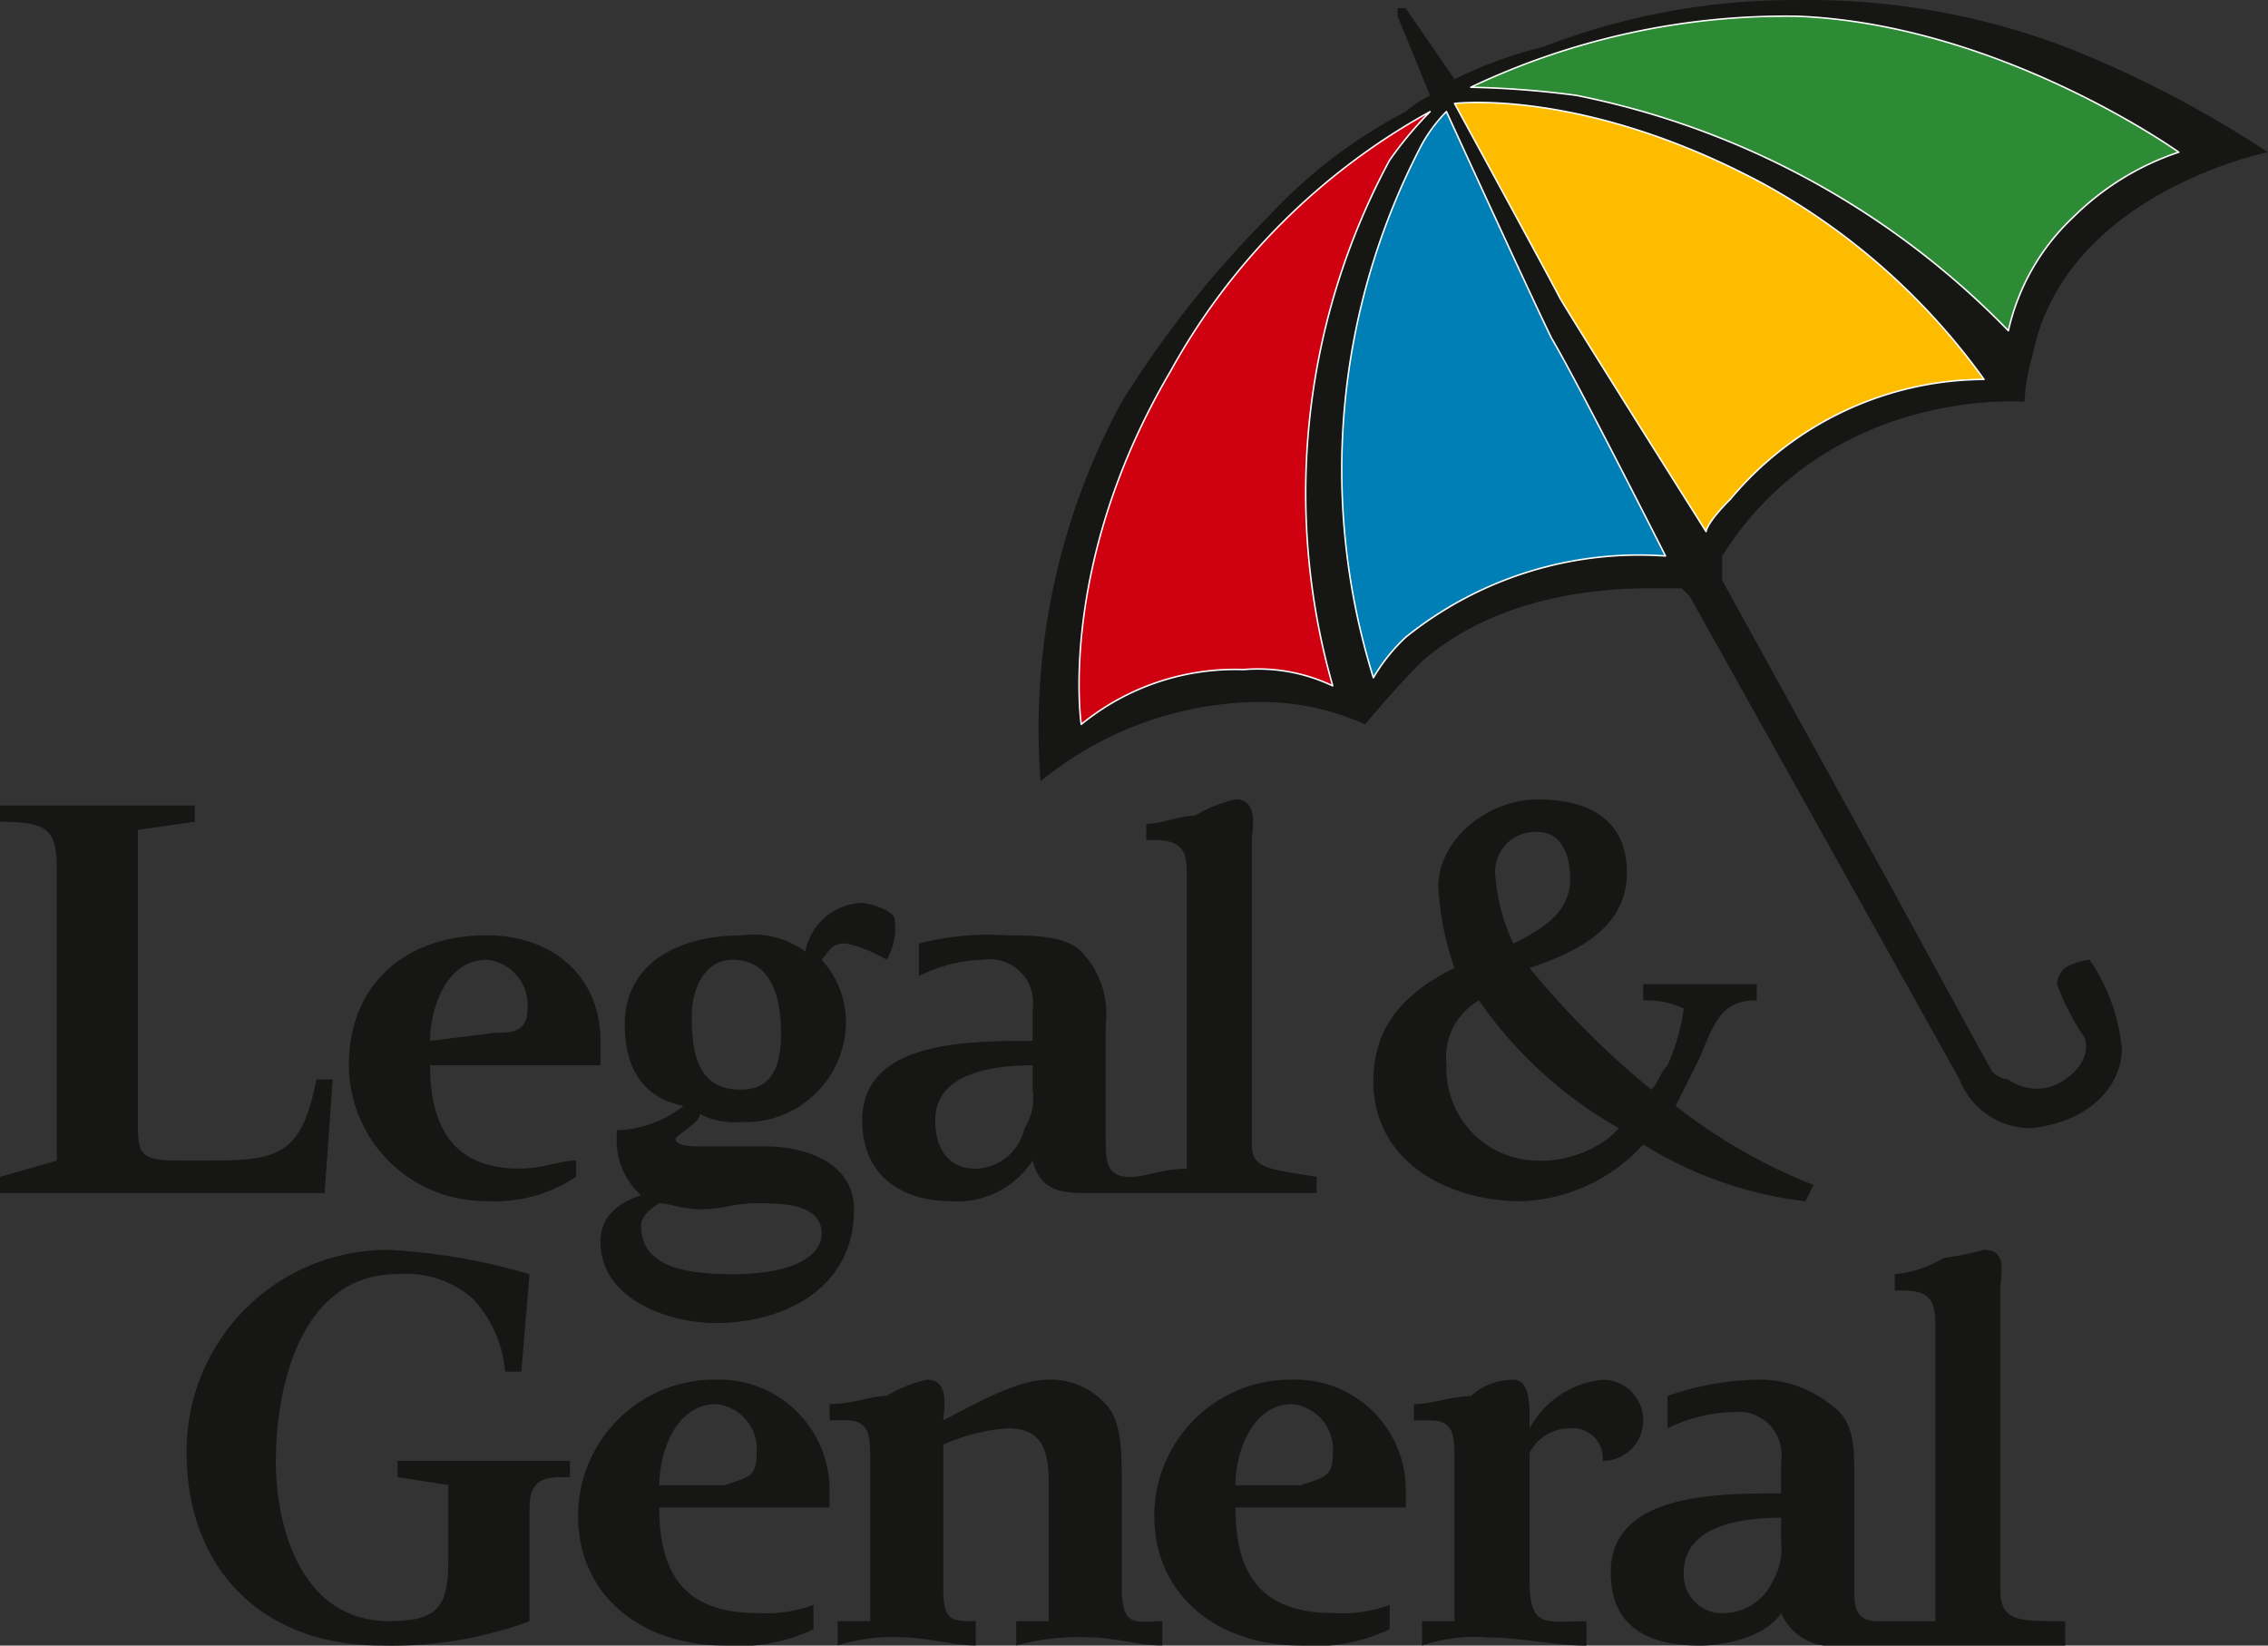 <svg id="Group_8536" data-name="Group 8536" xmlns="http://www.w3.org/2000/svg" width="89.99" height="65.279" viewBox="0 0 89.99 65.279">
  <rect x="0" y="0" width="89.99" height="65.279" fill="#333333" stroke="none"/>
  <path id="Path_33627" data-name="Path 33627" d="M461.334,245.183v.322h.321a10.877,10.877,0,0,1,4.267.322c10.947,1.932,16.742,8.935,16.742,9.257h.322v-.322a7.16,7.16,0,0,1,2.576-4.1,12.072,12.072,0,0,1,4.185-2.9h.323c0-.323,0-.323-.323-.323,0,0-7.083-5.151-15.133-5.151a33.193,33.193,0,0,0-13.28,2.9" transform="translate(-403.298 -241.722)" fill="#2d8a35" fill-rule="evenodd"/>
  <path id="Path_33628" data-name="Path 33628" d="M460.737,248.238v.322l4.185,8.05c.725,1.287,5.554,8.934,5.554,9.256h.322a16.789,16.789,0,0,1,.966-1.61,12.967,12.967,0,0,1,9.981-4.749h.323v-.322c-.323,0-3.542-4.507-9.016-7.405-7.082-3.863-12.315-3.541-12.315-3.541" transform="translate(-403.023 -244.456)" fill="#febc00" fill-rule="evenodd"/>
  <path id="Path_33629" data-name="Path 33629" d="M456.156,249.162a9.511,9.511,0,0,0-.965,1.287,27.77,27.77,0,0,0-1.933,21.17h.323a3.845,3.845,0,0,1,1.288-1.288,16.011,16.011,0,0,1,10.3-3.541h0l-4.185-8.614c-.644-1.286-4.507-9.014-4.507-9.014v-.322a.316.316,0,0,0-.323.322" transform="translate(-399.006 -244.735)" fill="#007fb6" fill-rule="evenodd"/>
  <path id="Path_33630" data-name="Path 33630" d="M447.178,248.84c-.322,0-6.2,3.219-10.384,10.545-4.506,7.727-3.541,13.763-3.541,14.086a9.265,9.265,0,0,1,6.439-1.932,8.9,8.9,0,0,1,3.22.323h.323v-.323a23.625,23.625,0,0,1-.967-7,24.912,24.912,0,0,1,3.622-13.443c.645-.966,1.288-1.931,1.288-1.931v-.322" transform="translate(-390.35 -244.735)" fill="#cf0010" fill-rule="evenodd"/>
  <path id="Path_33631" data-name="Path 33631" d="M464.2,313.3a4.5,4.5,0,0,1-2.9.964,3.645,3.645,0,0,1-3.622-3.782,2.614,2.614,0,0,1,1.287-2.576,16.859,16.859,0,0,0,5.555,5.072l-.322.322m-2.9-12.074c.966,0,1.288.964,1.288,1.85,0,1.29-.966,1.932-2.253,2.576a7.647,7.647,0,0,1-.725-2.817,1.586,1.586,0,0,1,1.69-1.61m10.946,14.006a21.807,21.807,0,0,1-5.473-3.138q.483-.968.965-1.933c.645-1.61.966-2.254,2.254-2.254v-.643h-4.507v.643a3.509,3.509,0,0,1,1.61.322,8.165,8.165,0,0,1-.645,2.254c-.322.321-.322.643-.644.966a34.308,34.308,0,0,1-4.83-4.829c1.933-.645,3.863-1.611,3.863-3.783,0-1.931-1.287-2.9-3.54-2.9-2.013,0-3.944,1.61-3.944,3.461a11.437,11.437,0,0,0,.644,3.22c-1.933.966-3.22,2.254-3.22,4.506,0,3.139,2.9,4.751,5.876,4.751a6.849,6.849,0,0,0,4.831-2.254,15.464,15.464,0,0,0,6.439,2.254Z" transform="translate(-400.284 -268.221)" fill="#161615" fill-rule="evenodd"/>
  <path id="Path_33632" data-name="Path 33632" d="M465.243,345.759a1.18,1.18,0,0,0-1.288-1.29,1.772,1.772,0,0,0-1.61.968v5.07c0,1.932.644,1.612,2.255,1.612v.966c-1.289,0-2.577-.323-3.945-.323a6.257,6.257,0,0,0-2.576.323v-.966h1.288v-6.36c0-.967,0-1.61-.966-1.61h-.644v-.643c.644,0,1.61-.322,2.254-.322a2.511,2.511,0,0,1,1.691-.646c.643,0,.643.968.643,1.611v.32a3.706,3.706,0,0,1,2.9-1.931,1.61,1.61,0,0,1,0,3.221" transform="translate(-401.654 -287.804)" fill="#161615" fill-rule="evenodd"/>
  <path id="Path_33633" data-name="Path 33633" d="M425.157,352.761a8.94,8.94,0,0,0-2.9.321v-.963h1.288v-5.154c0-1.206,0-2.5-1.61-2.5a7.588,7.588,0,0,0-2.575.645v5.716c0,1.289.323,1.289,1.288,1.289v.963c-.965,0-1.931-.321-2.9-.321a7.113,7.113,0,0,0-2.576.321v-.963h1.288v-6.36c0-.967,0-1.61-.966-1.61h-.645v-.643c.967,0,1.611-.322,2.255-.322a5.427,5.427,0,0,1,1.61-.646c.966,0,.644,1.289.644,1.611,1.288-.643,2.9-1.611,4.185-1.611a2.922,2.922,0,0,1,2.254.968c.645.643.645,1.931.645,3.219v4.105c0,1.609.642,1.289,1.609,1.289v.963c-.967,0-1.932-.321-2.9-.321" transform="translate(-381.932 -287.804)" fill="#161615" fill-rule="evenodd"/>
  <path id="Path_33634" data-name="Path 33634" d="M366.806,315.755h-12.88v-.643l2.255-.645V302.956c0-1.608-.322-1.931-2.255-1.931v-.645h7.728v.645l-2.255.323V313.18c0,1.287.322,1.287,2.255,1.287,3.219,0,4.185,0,4.829-3.219h.645l-.322,4.507" transform="translate(-353.926 -268.426)" fill="#161615" fill-rule="evenodd"/>
  <path id="Path_33635" data-name="Path 33635" d="M382.522,342.021c-.965,0-1.287.322-1.287,1.288v4.429a15.785,15.785,0,0,1-5.877.963c-4.828,0-7.727-3.139-7.727-7.645a7.97,7.97,0,0,1,8.049-8.049,23.959,23.959,0,0,1,5.554.965l-.322,3.863h-.645a4.8,4.8,0,0,0-1.287-2.9,4.018,4.018,0,0,0-2.978-.967c-3.864,0-4.831,4.509-4.831,7.406,0,2.576.967,6.36,4.508,6.36,2.013,0,2.335-.645,2.335-2.5v-2.9L376,342.021v-.644h6.841v.644h-.323" transform="translate(-360.226 -283.423)" fill="#161615" fill-rule="evenodd"/>
  <path id="Path_33636" data-name="Path 33636" d="M478.969,343.631c-1.61,0-3.863.323-3.863,2.174a1.521,1.521,0,0,0,1.609,1.611,2.175,2.175,0,0,0,1.932-1.29,2.514,2.514,0,0,0,.322-1.528v-.967m2.254,5.072a2.157,2.157,0,0,1-2.254-1.288c-.645.964-2.254,1.288-3.22,1.288-1.932,0-3.541-.645-3.541-2.9,0-3.138,4.185-3.138,6.761-3.138v-1.289a1.707,1.707,0,0,0-1.932-1.932,6.1,6.1,0,0,0-2.576.643V338.8a11.551,11.551,0,0,1,3.541-.646,4.491,4.491,0,0,1,2.9.968c.967.644.967,1.609.967,2.9v4.428c0,.644,0,1.289.966,1.289h2.253V336.227c0-.967,0-1.611-1.288-1.611h-.322v-.645a4.575,4.575,0,0,0,1.932-.643,14.029,14.029,0,0,0,1.61-.322c.966,0,.644.965.644,1.609v11.833c0,1.289.644,1.289,2.575,1.289v.966h-9.014" transform="translate(-408.296 -283.423)" fill="#161615" fill-rule="evenodd"/>
  <path id="Path_33637" data-name="Path 33637" d="M424,310.48c-1.609,0-3.863.321-3.863,2.173,0,1.288.644,1.931,1.609,1.931a2.041,2.041,0,0,0,1.932-1.609,2.182,2.182,0,0,0,.322-1.53v-.966m2.254,5.071c-.967,0-1.932,0-2.254-1.289a3.565,3.565,0,0,1-3.219,1.612c-1.933,0-3.542-.967-3.542-3.221,0-3.139,4.185-3.139,6.761-3.139v-1.289a1.707,1.707,0,0,0-1.931-1.931,6.06,6.06,0,0,0-2.576.645V305.65a11.039,11.039,0,0,1,3.541-.321c.966,0,2.254,0,2.9.642a3.553,3.553,0,0,1,.966,2.9V313.3c0,.964,0,1.61.967,1.61.643,0,1.288-.323,2.253-.323V303.073c0-.886,0-1.528-1.288-1.528h-.322V300.9c.644,0,1.288-.322,1.932-.322a5.421,5.421,0,0,1,1.609-.645c.967,0,.645,1.288.645,1.61V313.62c0,.964.644.964,2.575,1.288v.644h-9.014" transform="translate(-383.028 -268.221)" fill="#161615" fill-rule="evenodd"/>
  <path id="Path_33638" data-name="Path 33638" d="M444.164,343.506c-1.61,0-2.255,1.931-2.255,3.219h2.576c.967-.322,1.289-.322,1.289-1.288a1.8,1.8,0,0,0-1.61-1.931m4.506,4.1h-6.761c0,2.576.967,4.187,3.865,4.187a5.467,5.467,0,0,0,2.254-.323v.966a6.925,6.925,0,0,1-3.543.645c-3.219,0-5.795-1.933-5.795-5.153a5.41,5.41,0,0,1,5.474-5.394,4.383,4.383,0,0,1,4.506,4.429v.643" transform="translate(-392.889 -287.804)" fill="#161615" fill-rule="evenodd"/>
  <path id="Path_33639" data-name="Path 33639" d="M404.22,319.446c-.967,0-1.288.24-2.254.24-.644,0-1.289-.24-1.611-.24-.4.24-.724.563-.724.885,0,1.61,1.691,1.931,3.622,1.931,2.255,0,3.542-.643,3.542-1.61,0-1.206-1.61-1.206-2.576-1.206m-.967-9.66c-.966,0-1.61.965-1.61,2.253,0,1.61.322,2.9,1.932,2.9,1.288,0,1.611-.966,1.611-2.253s-.323-2.9-1.933-2.9m6.118,0a5.416,5.416,0,0,0-1.611-.645c-.645,0-.645.321-.965.645a3.661,3.661,0,0,1,.965,2.576,3.992,3.992,0,0,1-4.185,3.862,2.913,2.913,0,0,1-1.61-.321c0,.321-.644.644-.966.966,0,.321.644.321.966.321h2.576c1.61,0,3.542.645,3.542,2.5,0,3.22-2.9,4.509-5.473,4.509-1.933,0-4.589-.967-4.589-3.221,0-.966.643-1.528,1.609-1.851a2.922,2.922,0,0,1-.966-2.253v-.322a4.511,4.511,0,0,0,2.657-.966c-1.691-.322-2.334-1.611-2.334-3.22,0-2.576,2.334-3.542,4.588-3.542a3.474,3.474,0,0,1,2.576.642,2.352,2.352,0,0,1,2.254-1.931c.322,0,1.287.323,1.287.644a2.424,2.424,0,0,1-.32,1.61" transform="translate(-374.195 -271.714)" fill="#161615" fill-rule="evenodd"/>
  <path id="Path_33640" data-name="Path 33640" d="M385.023,310.882c-1.611,0-2.254,1.931-2.254,3.22l2.576-.322c.643,0,1.288,0,1.288-.967a1.8,1.8,0,0,0-1.61-1.931m4.507,4.185h-6.761c0,2.5.966,4.1,3.541,4.1.966,0,1.611-.322,2.254-.322v.645a5.784,5.784,0,0,1-3.541.967,5.41,5.41,0,0,1-5.474-5.394c0-3.221,2.254-5.152,5.474-5.152,2.575,0,4.507,1.611,4.507,4.186v.966" transform="translate(-365.704 -272.809)" fill="#161615" fill-rule="evenodd"/>
  <path id="Path_33641" data-name="Path 33641" d="M401.857,343.506c-1.611,0-2.255,1.931-2.255,3.219h2.577c.965-.322,1.288-.322,1.288-1.288a1.8,1.8,0,0,0-1.61-1.931m4.506,4.1H399.6c0,2.576.967,4.187,3.865,4.187a5.464,5.464,0,0,0,2.254-.323v.966a6.92,6.92,0,0,1-3.541.645c-3.22,0-5.8-1.933-5.8-5.153a5.41,5.41,0,0,1,5.474-5.394,4.382,4.382,0,0,1,4.506,4.429v.643" transform="translate(-373.442 -287.804)" fill="#161615" fill-rule="evenodd"/>
  <path id="Path_33642" data-name="Path 33642" d="M450.872,253.076c-.321-.645-4.185-7.728-4.185-7.728s5.151-.644,12.315,3.219a26.43,26.43,0,0,1,8.693,7.727,13.176,13.176,0,0,0-10.061,4.749c-.967.966-.967,1.288-.967,1.288s-4.829-7.647-5.8-9.256m-6.118,13.441a7.159,7.159,0,0,0-1.288,1.61,27.775,27.775,0,0,1,1.932-21.17,6,6,0,0,1,.966-1.287s3.542,7.728,4.186,9.014c.965,1.61,4.507,8.614,4.507,8.614a14.775,14.775,0,0,0-10.3,3.219m-6.439,1.288a9.665,9.665,0,0,0-6.439,2.173s-.965-6.359,3.541-14.006a26.162,26.162,0,0,1,10.3-10.3,14.943,14.943,0,0,0-1.609,1.931,27.845,27.845,0,0,0-2.254,20.848,6.913,6.913,0,0,0-3.543-.645m21.974-25.918c8.05.322,15.133,5.393,15.133,5.393a10.8,10.8,0,0,0-4.185,2.576,8.832,8.832,0,0,0-2.576,4.507,32.833,32.833,0,0,0-17.145-9.337,37.4,37.4,0,0,0-4.185-.322,29.219,29.219,0,0,1,12.959-2.817m11.592,37.429a2.5,2.5,0,0,0-.967.322,1,1,0,0,0-.322.642,10.544,10.544,0,0,0,.967,1.933c.322.322.322,1.209-.645,1.851a1.918,1.918,0,0,1-2.253,0,1,1,0,0,1-.644-.322c-.323-.564-4.186-7.648-4.186-7.648l-6.52-11.831V263.3c4.266-6.763,11.994-6.118,11.994-6.118a8.091,8.091,0,0,1,.321-1.851c1.288-6.44,9.337-8.049,9.337-8.049a43.683,43.683,0,0,0-8.049-4.185,28.78,28.78,0,0,0-10.625-1.851,27.429,27.429,0,0,0-10.061,1.851,17.166,17.166,0,0,0-3.541,1.288l-1.933-2.817h-.321v.322l1.288,3.139a4.646,4.646,0,0,0-.967.644,20,20,0,0,0-5.473,4.185,41.369,41.369,0,0,0-5.794,7.325,27.15,27.15,0,0,0-3.22,15.052,13.873,13.873,0,0,1,8.371-3.139,10.052,10.052,0,0,1,4.509.885s.966-1.206,2.253-2.5c2.576-2.254,6.117-2.9,9.015-2.9H455.7l.323.323,10.7,19.158a3.024,3.024,0,0,0,2.9,1.932c2.576-.323,3.543-1.932,3.543-3.138A7.433,7.433,0,0,0,471.881,279.316Z" transform="translate(-388.973 -241.243)" fill="#161615" fill-rule="evenodd"/>
  <path id="Path_33643" data-name="Path 33643" d="M474.887,242.434c8.05.322,15.133,5.393,15.133,5.393a10.8,10.8,0,0,0-4.185,2.576,8.831,8.831,0,0,0-2.576,4.507,32.833,32.833,0,0,0-17.145-9.337,37.4,37.4,0,0,0-4.185-.322A29.22,29.22,0,0,1,474.887,242.434Z" transform="translate(-403.571 -241.79)" fill="none" stroke="#fff" stroke-linecap="round" stroke-linejoin="round" stroke-width="0.06"/>
  <path id="Path_33644" data-name="Path 33644" d="M439.691,271.571a9.666,9.666,0,0,0-6.439,2.173s-.965-6.359,3.541-14.006a26.162,26.162,0,0,1,10.3-10.3,14.938,14.938,0,0,0-1.609,1.931,27.845,27.845,0,0,0-2.254,20.848A6.914,6.914,0,0,0,439.691,271.571Z" transform="translate(-390.35 -245.009)" fill="none" stroke="#fff" stroke-linecap="round" stroke-linejoin="round" stroke-width="0.06"/>
  <path id="Path_33645" data-name="Path 33645" d="M454.992,270.283a7.161,7.161,0,0,0-1.288,1.61,27.774,27.774,0,0,1,1.932-21.17,6,6,0,0,1,.966-1.287s3.542,7.728,4.186,9.015c.965,1.61,4.507,8.614,4.507,8.614A14.776,14.776,0,0,0,454.992,270.283Z" transform="translate(-399.211 -245.009)" fill="none" stroke="#fff" stroke-linecap="round" stroke-linejoin="round" stroke-width="0.06"/>
  <path id="Path_33646" data-name="Path 33646" d="M464.922,256.534c-.322-.645-4.185-7.728-4.185-7.728s5.151-.644,12.315,3.219a26.431,26.431,0,0,1,8.693,7.727,13.176,13.176,0,0,0-10.061,4.749c-.967.966-.967,1.288-.967,1.288S465.888,258.142,464.922,256.534Z" transform="translate(-403.023 -244.701)" fill="none" stroke="#fff" stroke-linecap="round" stroke-linejoin="round" stroke-width="0.06"/>
</svg>
